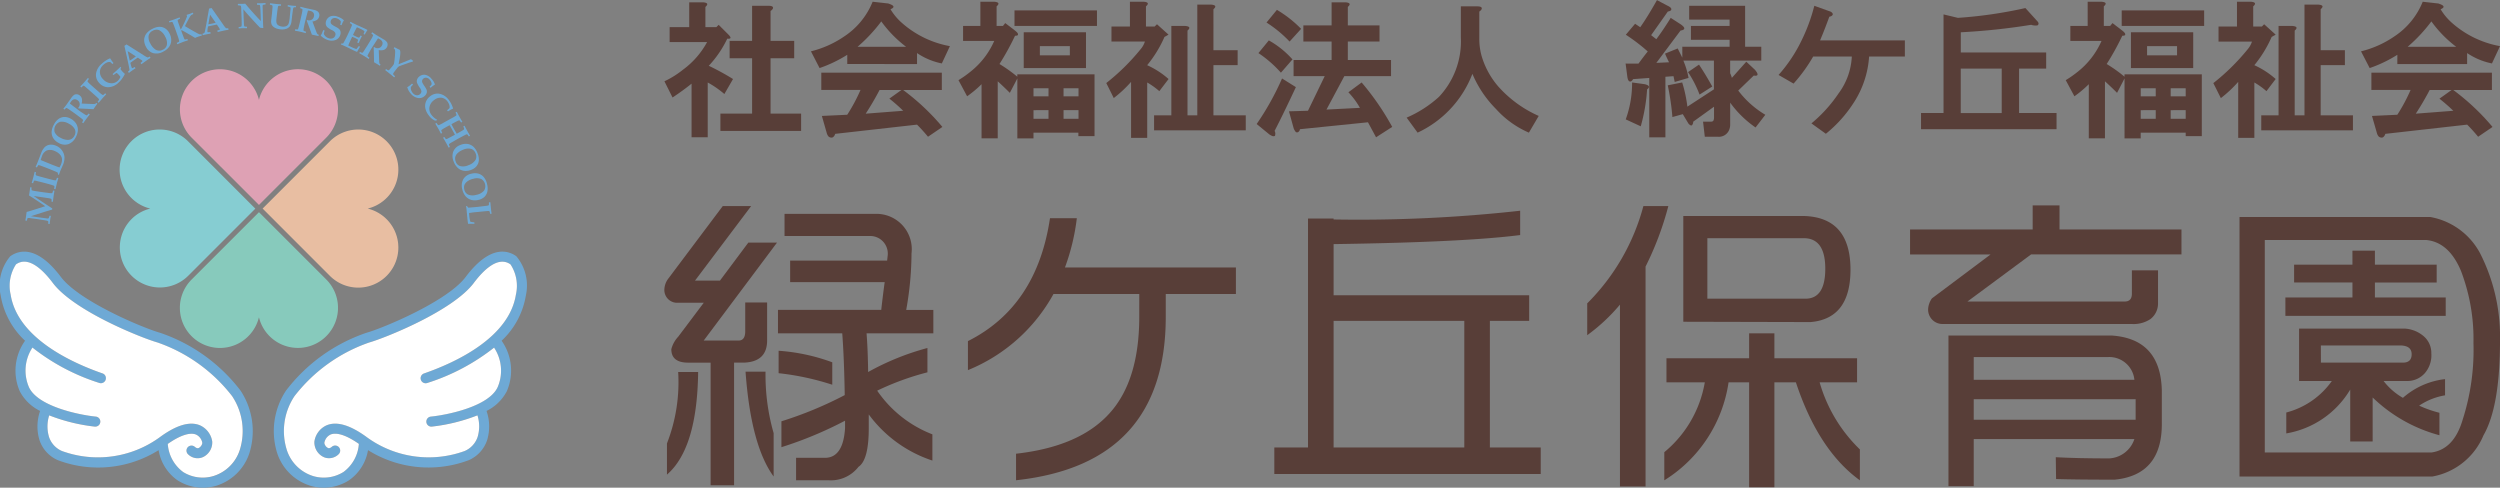 <svg xmlns="http://www.w3.org/2000/svg" width="210.4" height="41.044" viewBox="0 0 210.4 41.044">
  <rect x="0" y="0" width="210.4" height="41.044" fill="#808080" stroke="none"/>
  <g id="logo" transform="translate(0 0.001)">
    <path id="パス_1" data-name="パス 1" d="M77.668,22.562h2.389l-4.726,6.275h2.1l2.389-3.2h2.414l-6.169,8.243h2.941q.551,0,.552-.787V30.675H81.4v3.2q0,1.787-1.942,1.865h-.839V46.06H76.644V35.741h-1.89q-1.416,0-1.416-1.131a2.4,2.4,0,0,1,.576-1.048L76.067,30.7H73.729a1.078,1.078,0,0,1-.971-1.208,1.609,1.609,0,0,1,.317-.813ZM73.914,36.528h1.681q-.078,6.434-2.625,8.638V42.541A14.161,14.161,0,0,0,73.914,36.528Zm5.67-.026h1.682a17.832,17.832,0,0,0,.682,5.172v3.649Q80.032,42.7,79.584,36.5Zm2.731-5.2h8.69c.086-.788.184-1.567.289-2.338H83.338V27.156H91.5c.017-.158.034-.316.052-.474a1.482,1.482,0,0,0-1.5-1.6H82.866V23.218h7.745a2.973,2.973,0,0,1,2.941,3.334,27.267,27.267,0,0,1-.447,4.754h2.284v1.969h-5.62q.107,1.366.132,3.255a21.84,21.84,0,0,1,4.99-2.022v2.048A22.812,22.812,0,0,0,90.663,38.1a9.984,9.984,0,0,0,4.646,3.675v2.207A10.861,10.861,0,0,1,89.954,40.1v1.156q0,2.677-.866,3.255a2.939,2.939,0,0,1-2.519,1.129H83.837v-1.89h2.494q1.472-.054,1.628-2.494v-.63a32.364,32.364,0,0,1-5.355,2.23V40.677a32.032,32.032,0,0,0,5.328-2.205q-.05-3.1-.21-5.2H82.314V31.305Zm.052,3.439a16.27,16.27,0,0,1,4.516.971V37.6a22.245,22.245,0,0,0-4.516-.971Z" transform="translate(-16.839 -5.222)" fill="#583e38"/>
    <path id="パス_2" data-name="パス 2" d="M128.548,30.273h-5.907v1.917q0,12.392-12.6,13.757V43.714q5.358-.6,7.877-3.412,2.492-2.756,2.494-8.112V30.273h-7.22a14.415,14.415,0,0,1-7.2,6.406V34.237q5.8-2.913,6.906-10.345h2.259a18.146,18.146,0,0,1-1,4.149h14.388v2.232Z" transform="translate(-24.531 -5.53)" fill="#583e38"/>
    <path id="パス_3" data-name="パス 3" d="M139.543,43h2.834V23.73h2.154v.079a122.84,122.84,0,0,0,15.7-.735v2.047q-4.727.605-15.7.762v4.305h16.46v2.153h-3.308V43h4.279v2.231h-22.42V43Zm4.988-10.659V43h11V32.341Z" transform="translate(-32.295 -5.34)" fill="#583e38"/>
    <path id="パス_4" data-name="パス 4" d="M176.56,30.858a15.277,15.277,0,0,1-2.756,2.573V30.753a18.141,18.141,0,0,0,4.728-8.191h2.1a26.043,26.043,0,0,1-1.917,5.093V46.164h-2.155V30.858Zm3.914,4.515h6.956v-2.1h2.127v2.1h6.958V37.4h-3.151a12.713,12.713,0,0,0,3.388,5.644v2.6q-3.492-2.521-5.385-8.244h-1.81v8.821H187.43V37.4H185.7a11.7,11.7,0,0,1-5.408,8.244V43.276A9.733,9.733,0,0,0,183.7,37.4h-3.227V35.373Zm11.6-11.973q3.886.134,3.887,4.516,0,4.124-3.36,4.411L181.891,32.3V23.4Zm-8.163,6.959h8.3q1.628-.028,1.629-2.52,0-2.573-1.813-2.572h-8.111V30.36Z" transform="translate(-40.224 -5.222)" fill="#583e38"/>
    <path id="パス_5" data-name="パス 5" d="M219.477,22.494h2.259v2.021H232v2.1H219.346l-5.358,3.966H227.22c.405,0,.606-.219.606-.656v-1.97h2.2v2.784a1.647,1.647,0,0,1-.628,1.312,2.545,2.545,0,0,1-1.6.42H211.969a1.21,1.21,0,0,1-1.287-1.312,1.749,1.749,0,0,1,.314-.84l4.937-3.7h-6.775v-2.1h10.318V22.494Zm6.618,10.947q4.148.264,4.251,4.621V40.9q0,4.281-3.964,4.674-3.228,0-4.936-.053l-.025-1.837q1.862.1,4.489.1a2.358,2.358,0,0,0,2.127-1.628H214.516v3.964h-2.127V33.441h13.707ZM214.516,37.17h13.522a2.124,2.124,0,0,0-2.18-1.917H214.516Zm0,3.36h13.627V38.8H214.516Z" transform="translate(-48.407 -5.206)" fill="#583e38"/>
    <path id="パス_6" data-name="パス 6" d="M261.275,23.757a5.927,5.927,0,0,1,4.331,3.308,15.492,15.492,0,0,1,1.551,7.116q0,5.539-1.393,7.955a5.758,5.758,0,0,1-4.3,3.465H245.234V23.757ZM247.361,43.579H261.38q1.891-.262,2.625-2.731a19.218,19.218,0,0,0,.918-6.485,16.055,16.055,0,0,0-1.051-6.065q-1-2.389-2.888-2.6H247.361V43.579Zm2.466-15.806h4.91V26.591h1.891v1.182h5.2v1.5h-5.2v1.261h5.959v1.548H249.094V30.531h5.644V29.27h-4.91Zm4.728,10.5a7.767,7.767,0,0,1-5.385,3.7v-1.76a6.774,6.774,0,0,0,3.834-2.651h-2.758v-4.41h8.9a2.685,2.685,0,0,1,1.573.629,1.843,1.843,0,0,1,.657,1.445,2.309,2.309,0,0,1-.526,1.653,1.956,1.956,0,0,1-1.469.683h-2.022a5.476,5.476,0,0,0,1.627,1.418,6.449,6.449,0,0,1,3.545-1.576v1.364a5.553,5.553,0,0,0-2.18.868,9.892,9.892,0,0,0,1.707.6v1.891a12.872,12.872,0,0,1-5.62-3.178v3.7h-1.888V38.275Zm-2.471-2.257h6.9q.737,0,.736-.709t-.918-.736h-6.723Z" transform="translate(-56.756 -5.498)" fill="#583e38"/>
    <path id="パス_7" data-name="パス 7" d="M76.205.641v1.7h.921l.193-.193.826.824c.257.26.227.373-.1.34a8.981,8.981,0,0,1-1.556,2.282,21.211,21.211,0,0,1,2.04,1.115l-.728,1.262A8.131,8.131,0,0,0,76.4,7V11.61h-1.36V7.1q-.726.583-1.6,1.164L72.756,6.9a7.769,7.769,0,0,0,1.553-.97A7.007,7.007,0,0,0,76.347,3.6H73.194V2.339h1.649V.252h1.164C76.4.286,76.46.414,76.205.641Zm5.676.146a.544.544,0,0,1-.193.193V3.5h1.99V4.96h-1.99V9.62h2.572v1.456H77.467V9.62h2.668V4.96H78.243V3.5h1.892V.544H81.5C81.817.544,81.946.625,81.881.787Z" transform="translate(-16.838 -0.059)" fill="#583e38"/>
    <path id="パス_8" data-name="パス 8" d="M95.495.82a4.842,4.842,0,0,0,.923,1.117,8.335,8.335,0,0,0,4.077,1.989l-.68,1.456a5.7,5.7,0,0,1-2.087-.873v.923H91.856V4.655a11.251,11.251,0,0,1-2.329,1.117L88.8,4.363A8.563,8.563,0,0,0,91.614,3.1,6.315,6.315,0,0,0,93.991.189L95.3.335C95.819.5,95.886.659,95.495.82Zm4.32,6.8H96.563a19.088,19.088,0,0,1,3.3,3.107l-1.212.825a13.365,13.365,0,0,0-.924-1.02l-6.891.776a.474.474,0,0,1-.194.292.321.321,0,0,1-.243,0c-.128-.035-.227-.179-.291-.438L89.719,9.8l2.136-.1a14.533,14.533,0,0,0,1.117-2.087h-3.3V6.159H99.815Zm-7.084-3.64h4.076a10.009,10.009,0,0,1-2.087-2.135A13.524,13.524,0,0,1,92.731,3.976Zm1.842,3.64q-.534,1.02-1.164,1.99l3.154-.244A14.2,14.2,0,0,0,95.4,8.343l1.019-.728H94.573Z" transform="translate(-20.551 -0.044)" fill="#583e38"/>
    <path id="パス_9" data-name="パス 9" d="M108.166.578V2.227h.534l.193-.241.825.631c.161.13.243.225.243.291.032.1-.048.144-.243.144a21.869,21.869,0,0,1-1.31,2.379,12.25,12.25,0,0,1,1.5,1.068V6.3h6.5V11.5h-1.36v-.291H111.27v.484h-1.358V6.644l-.632,1.213q-.583-.581-1.019-.971v4.8H106.9V7.129a9.671,9.671,0,0,1-1.215,1.018l-.727-1.358a8.737,8.737,0,0,0,.968-.68,6.715,6.715,0,0,0,2.04-2.62h-2.622V2.227H106.8V.189h1.164C108.359.222,108.426.351,108.166.578Zm8.447,1.649h-6.941V.917h6.941Zm-.924,3.544h-5.24V2.761h5.24Zm-4.417,1.7v.678h1.263V7.47Zm0,1.844v.727h1.263V9.314Zm.535-5.388V4.7h2.524V3.927ZM113.8,7.47v.678h1.26V7.47Zm0,1.844v.727h1.26V9.314Z" transform="translate(-24.292 -0.044)" fill="#583e38"/>
    <path id="パス_10" data-name="パス 10" d="M124.477.578v1.7h.728l.2-.193.971.873-.341.194a10.071,10.071,0,0,1-1.456,2.377,7.2,7.2,0,0,1,1.8,1.164l-.778,1.021a6.406,6.406,0,0,0-1.019-.729v4.66h-1.358V6.935a10.349,10.349,0,0,1-1.457,1.36l-.63-1.263a18.056,18.056,0,0,0,2.864-2.816,1.884,1.884,0,0,0,.389-.679h-2.815V2.276h1.553V.189h1.164Q124.867.239,124.477.578Zm5.679.242V4.267h2.037v1.26h-2.037V9.751h2.72v1.261h-7.716V9.751h1.453V2.227h1.167c.387.034.451.163.193.39V9.751h.825V.431h1.164Q130.547.482,130.156.82Z" transform="translate(-28.033 -0.044)" fill="#583e38"/>
    <path id="パス_11" data-name="パス 11" d="M139.117,11.076a.455.455,0,0,1,.048.339.085.085,0,0,1-.1.1c-.065.032-.193-.016-.388-.145l-1.068-.874a22.91,22.91,0,0,0,2.136-3.834l1.164.728Q139.894,9.57,139.117,11.076Zm.533-4.9a9.806,9.806,0,0,0-1.892-1.65l.874-1.068a7.621,7.621,0,0,1,1.99,1.6Zm1.7-3.689-.971,1.068a10.227,10.227,0,0,0-1.941-1.6l.875-1.068A9.81,9.81,0,0,1,141.348,2.485ZM145.28.641V2.193h2.669V3.552H145.28V5.105h3.638V6.464h-3.93L143.484,9.28l2.815-.146a6.6,6.6,0,0,0-.971-1.31L146.444,7a21.9,21.9,0,0,1,2.572,3.738l-1.358.874c-.227-.421-.456-.843-.682-1.263l-5.724.583a.348.348,0,0,1-.148.242.206.206,0,0,1-.194,0,1.016,1.016,0,0,1-.193-.338l-.389-1.409,1.6-.048,1.408-2.912h-2.62V5.105h3.2V3.552h-2.377V2.193h2.377V.252h1.167C145.474.286,145.538.414,145.28.641Z" transform="translate(-31.848 -0.059)" fill="#583e38"/>
    <path id="パス_12" data-name="パス 12" d="M160.339.937a.553.553,0,0,1-.193.194V3.413a5.246,5.246,0,0,0,.193,1.457,6.9,6.9,0,0,0,1.406,2.572,9.942,9.942,0,0,0,3.4,2.474l-.825,1.408a8,8,0,0,1-2.768-1.99,9.309,9.309,0,0,1-1.988-2.961,9.014,9.014,0,0,1-4.611,4.95l-.924-1.263a9.807,9.807,0,0,0,2.718-1.746,6.8,6.8,0,0,0,1.845-5V.695h1.36C160.275.695,160.4.776,160.339.937Z" transform="translate(-35.647 -0.161)" fill="#583e38"/>
    <path id="パス_13" data-name="パス 13" d="M181.86.776c0,.1-.1.162-.294.194l-1.406,1.99c.129.1.274.211.437.338q.581-.775,1.212-1.795l.825.534q.632.436,0,.534L180.6,5.29l1.067-.049q-.193-.387-.338-.729l1.066-.436c.129.259.261.516.389.776V3.93h3.981V3.348H183.51V2.183h3.253V1.651h-3.4V.486h4.707V3.932h1.361V5.1h-2.62V6.164a2.054,2.054,0,0,1,.144.387l1.214-1.359.728.68c.322.387.291.551-.1.486L187.491,7.62a7.934,7.934,0,0,0,2.28,2.039l-.822,1.068a8.744,8.744,0,0,1-2.136-2.088v1.845a1.123,1.123,0,0,1-.049.34.932.932,0,0,1-1.019.68h-1.068l-.147-1.263h.632c.129,0,.21-.032.243-.1a.545.545,0,0,0,.048-.242V8.979L183.7,10.242a.405.405,0,0,1-.1.292c-.032.032-.081.032-.145,0a.537.537,0,0,1-.194-.2l-.436-.728-.874.244a21.342,21.342,0,0,0-.391-2.67l1.214-.243a11.523,11.523,0,0,1,.437,2.038l2.233-1.455V5.1h-2.572a6.951,6.951,0,0,1,.437,1.456l-1.165.34c-.033-.162-.068-.324-.1-.486l-.682.049v5.1h-1.359v-5l-1.36.1c-.1.163-.193.227-.291.194s-.16-.161-.193-.387l-.148-1.117H179.1c.257-.355.516-.694.776-1.019a15.511,15.511,0,0,0-1.846-1.408l.78-.922.434.291q.583-.823,1.408-2.281l.921.486Q181.86.631,181.86.776Zm-2.039,6.747a14.948,14.948,0,0,1-.534,3.106l-1.264-.583a8.921,8.921,0,0,0,.534-3.107l1.069.146Q180.21,7.231,179.821,7.523Zm4.367-2.087c.389.582.759,1.2,1.117,1.845l-1.069.679a9.547,9.547,0,0,0-.969-1.893Z" transform="translate(-41.201)" fill="#583e38"/>
    <path id="パス_14" data-name="パス 14" d="M199.321,1.359c-.031.1-.128.162-.291.194-.26.713-.517,1.376-.778,1.991h7.136V4.9h-3.01a8.075,8.075,0,0,1-1.26,3.834,10.952,10.952,0,0,1-2.379,2.669l-1.215-.873a11.9,11.9,0,0,0,2.284-2.524A5.62,5.62,0,0,0,200.922,4.9h-3.25a13.436,13.436,0,0,1-1.651,2.281l-1.263-.728a12.559,12.559,0,0,0,1.94-2.912A14.8,14.8,0,0,0,197.767.632l1.214.437C199.21,1.134,199.321,1.231,199.321,1.359Z" transform="translate(-45.074 -0.146)" fill="#583e38"/>
    <path id="パス_15" data-name="パス 15" d="M220.112,1.952c.164.162.178.291.049.388a1.11,1.11,0,0,1-.534-.048,54.53,54.53,0,0,1-5.922.629v1.7h7.185V5.979h-2.281V9.716h3.154v1.359H210.357V9.716h1.895v-8.3l1.211.291a37.448,37.448,0,0,0,5.679-.825ZM213.7,5.98V9.717h3.448V5.98Z" transform="translate(-48.684 -0.205)" fill="#583e38"/>
    <path id="パス_16" data-name="パス 16" d="M229.41.578V2.227h.534l.194-.241.825.631c.162.13.243.225.243.291.031.1-.05.144-.243.144a21.6,21.6,0,0,1-1.312,2.379,11.9,11.9,0,0,1,1.5,1.068V6.3h6.505V11.5H236.3v-.291h-3.787v.484h-1.36V6.644l-.629,1.213q-.583-.581-1.019-.971v4.8h-1.36V7.129a9.361,9.361,0,0,1-1.211,1.018l-.73-1.358a8.864,8.864,0,0,0,.974-.68,6.74,6.74,0,0,0,2.037-2.62h-2.622V2.227h1.457V.189h1.165C229.605.222,229.668.351,229.41.578Zm8.444,1.649h-6.939V.917h6.939Zm-.921,3.544h-5.242V2.761h5.242Zm-4.417,1.7v.678h1.263V7.47Zm0,1.844v.727h1.263V9.314Zm.534-5.388V4.7h2.522V3.927Zm1.988,3.544v.678H236.3V7.47Zm0,1.844v.727H236.3V9.314Z" transform="translate(-52.352 -0.044)" fill="#583e38"/>
    <path id="パス_17" data-name="パス 17" d="M245.723.578v1.7h.728l.194-.193.968.873-.338.194a10.15,10.15,0,0,1-1.456,2.377,7.14,7.14,0,0,1,1.794,1.164l-.775,1.021a6.4,6.4,0,0,0-1.018-.729v4.66h-1.36V6.935A10.428,10.428,0,0,1,243,8.3l-.633-1.263a18.125,18.125,0,0,0,2.864-2.816,1.946,1.946,0,0,0,.389-.679h-2.816V2.276h1.553V.189h1.165C245.917.222,245.98.351,245.723.578ZM251.4.82V4.267h2.039v1.26H251.4V9.751h2.717v1.261H246.4V9.751h1.457V2.227h1.163c.389.034.453.163.194.39V9.751h.825V.431h1.167C251.6.465,251.658.595,251.4.82Z" transform="translate(-56.093 -0.044)" fill="#583e38"/>
    <path id="パス_18" data-name="パス 18" d="M265.237.82a4.829,4.829,0,0,0,.921,1.117,8.338,8.338,0,0,0,4.078,1.989l-.68,1.456a5.719,5.719,0,0,1-2.088-.873v.923h-5.873V4.655a11.178,11.178,0,0,1-2.328,1.117l-.728-1.408A8.553,8.553,0,0,0,261.355,3.1,6.31,6.31,0,0,0,263.731.19l1.31.146C265.56.5,265.624.66,265.237.82Zm4.319,6.8h-3.25a19.132,19.132,0,0,1,3.3,3.107l-1.212.825a13.374,13.374,0,0,0-.924-1.02l-6.89.776a.473.473,0,0,1-.194.292.321.321,0,0,1-.243,0c-.129-.035-.227-.179-.291-.438L259.46,9.8l2.134-.1a14.381,14.381,0,0,0,1.117-2.087h-3.3V6.159h10.143V7.616Zm-7.085-3.64h4.076a9.986,9.986,0,0,1-2.087-2.135A13.465,13.465,0,0,1,262.471,3.976Zm1.843,3.64q-.534,1.02-1.165,1.99l3.156-.244a14.681,14.681,0,0,0-1.167-1.018l1.018-.728h-1.843Z" transform="translate(-59.835 -0.044)" fill="#583e38"/>
    <path id="パス_19" data-name="パス 19" d="M4.824,23.6,4.7,23.586l.007-.087c.006-.071,0-.118-.016-.138a.459.459,0,0,0-.2-.061c-.241-.041-.5-.081-.778-.123l-.509-.07a.693.693,0,0,0-.214-.011.07.07,0,0,0-.035.028,1.221,1.221,0,0,0-.053.2l-.124-.017c.019-.118.038-.232.055-.344.019-.131.035-.258.051-.38.13-.035.26-.071.388-.111.1-.027.485-.151,1.179-.371q-.927-.64-1.368-.907c.022-.115.04-.226.055-.33.018-.125.034-.243.045-.359l.122.018a.624.624,0,0,0,0,.221c.01.019.055.035.128.051.122.024.353.062.7.11q.258.038.549.073a1.826,1.826,0,0,0,.33.028.085.085,0,0,0,.038-.025,1,1,0,0,0,.057-.2l.122.019c-.029.155-.052.3-.069.42s-.04.294-.064.508l-.125-.017.011-.085A.235.235,0,0,0,4.97,21.5a.218.218,0,0,0-.122-.052c-.069-.014-.229-.041-.485-.078l-.881-.126c.28.193.647.442,1.1.743.189.125.34.222.46.3l-.015.1c-.177.049-.4.116-.677.2l-1.109.356.2.028q.823.119,1.135.155a.276.276,0,0,0,.16-.011A.471.471,0,0,0,4.8,22.9l.125.017c-.021.1-.04.2-.055.3C4.849,23.355,4.834,23.488,4.824,23.6Z" transform="translate(-0.643 -4.747)" fill="#6ea9d5"/>
    <path id="パス_20" data-name="パス 20" d="M5.47,20.278l-.118-.032a.612.612,0,0,0,.025-.229c-.011-.021-.045-.042-.105-.061q-.183-.062-.7-.2c-.131-.036-.321-.084-.571-.144a2.127,2.127,0,0,0-.284-.065.072.072,0,0,0-.044.022.887.887,0,0,0-.084.209l-.12-.032c.059-.194.1-.342.13-.446.047-.178.086-.34.118-.487l.12.032a.691.691,0,0,0-.027.228.138.138,0,0,0,.08.055c.091.032.273.085.552.158q.555.149.775.2a.941.941,0,0,0,.264.045.058.058,0,0,0,.04-.03,1.082,1.082,0,0,0,.074-.191l.119.032-.048.168c-.032.106-.058.2-.08.282Z" transform="translate(-0.803 -4.354)" fill="#6ea9d5"/>
    <path id="パス_21" data-name="パス 21" d="M5.86,18.382l-.071-.028c-.013-.078-.023-.134-.029-.167-.155-.077-.454-.2-.9-.376-.191-.075-.351-.137-.481-.182a1.176,1.176,0,0,0-.227-.069.042.042,0,0,0-.028.011,1.378,1.378,0,0,0-.113.188L3.9,17.713c.061-.136.125-.294.2-.474l.261-.677a1.442,1.442,0,0,1,.313-.523.772.772,0,0,1,.406-.192.981.981,0,0,1,.51.072,1.123,1.123,0,0,1,.538.416,1.074,1.074,0,0,1,.2.572,1.448,1.448,0,0,1-.105.581L6,18Q5.947,18.126,5.86,18.382Zm.05-.623a1.847,1.847,0,0,0,.114-.227,1.059,1.059,0,0,0,.095-.5.677.677,0,0,0-.185-.374,1.177,1.177,0,0,0-.45-.292.855.855,0,0,0-.659-.033.828.828,0,0,0-.4.5c-.022.056-.055.157-.1.3l.848.348C5.527,17.621,5.773,17.715,5.91,17.759Z" transform="translate(-0.902 -3.666)" fill="#6ea9d5"/>
    <path id="パス_22" data-name="パス 22" d="M7.689,14.5a1.152,1.152,0,0,1-.645.6,1.014,1.014,0,0,1-.813-.113,1.13,1.13,0,0,1-.443-.4.964.964,0,0,1-.138-.516,1.405,1.405,0,0,1,.194-.623,1.315,1.315,0,0,1,.4-.481.893.893,0,0,1,.477-.16,1.034,1.034,0,0,1,.532.144,1.2,1.2,0,0,1,.458.409.981.981,0,0,1,.149.537A1.32,1.32,0,0,1,7.689,14.5Zm-.114-.126a.581.581,0,0,0,.033-.52,1.061,1.061,0,0,0-.5-.473,1.116,1.116,0,0,0-.728-.168.707.707,0,0,0-.47.881,1.022,1.022,0,0,0,.487.463,1.3,1.3,0,0,0,.515.171.605.605,0,0,0,.663-.356Z" transform="translate(-1.307 -2.964)" fill="#6ea9d5"/>
    <path id="パス_23" data-name="パス 23" d="M8.611,12.762l-.1-.073a.778.778,0,0,0,.091-.176.052.052,0,0,0-.006-.035,1.314,1.314,0,0,0-.183-.158c-.166-.128-.3-.227-.4-.3-.132-.1-.3-.217-.506-.36a1.589,1.589,0,0,0-.294-.181.055.055,0,0,0-.038,0,.754.754,0,0,0-.138.134l-.1-.072c.126-.161.206-.265.241-.312l.425-.6a1.049,1.049,0,0,1,.243-.256.384.384,0,0,1,.225-.053.449.449,0,0,1,.231.089.5.5,0,0,1,.189.266.792.792,0,0,1-.018.427l.567.025.439.016a.43.43,0,0,0,.145-.022.233.233,0,0,0,.081-.078l.091.067-.048.071c-.144.2-.237.334-.275.4-.161-.012-.4-.025-.706-.041l-.553-.026a.457.457,0,0,0-.03-.048.5.5,0,0,0,.057-.066.409.409,0,0,0,.069-.282.381.381,0,0,0-.179-.294.359.359,0,0,0-.286-.078.445.445,0,0,0-.264.2,1.7,1.7,0,0,0-.1.152l.344.264.44.334c.1.075.234.164.4.271a1.391,1.391,0,0,0,.214.126.065.065,0,0,0,.044-.008.649.649,0,0,0,.139-.144l.1.072c-.112.14-.206.264-.286.373S8.7,12.623,8.611,12.762Z" transform="translate(-1.606 -2.389)" fill="#6ea9d5"/>
    <path id="パス_24" data-name="パス 24" d="M10.333,10.625l-.09-.081a.661.661,0,0,0,.126-.194c0-.024-.023-.057-.068-.1-.09-.092-.271-.255-.536-.49-.1-.09-.251-.219-.446-.386A2.214,2.214,0,0,0,9.1,9.19a.056.056,0,0,0-.048,0,.841.841,0,0,0-.168.148l-.095-.081q.211-.22.315-.34c.124-.138.231-.267.324-.382l.095.081a.77.77,0,0,0-.128.192.141.141,0,0,0,.048.085c.065.069.206.2.42.389.288.254.49.431.6.527a.968.968,0,0,0,.22.159.067.067,0,0,0,.047-.008,1.322,1.322,0,0,0,.154-.137l.092.081-.118.127c-.075.08-.143.152-.2.217Z" transform="translate(-2.033 -1.975)" fill="#6ea9d5"/>
    <path id="パス_25" data-name="パス 25" d="M11.989,7.8l-.081-.087c.134-.118.256-.224.359-.319s.2-.185.3-.29l.063.069a1.019,1.019,0,0,0-.059.12,2.158,2.158,0,0,0,.16.2c.033.037.1.107.214.208a3.25,3.25,0,0,1-.265.434,2.074,2.074,0,0,1-.273.3,1.278,1.278,0,0,1-.858.385.988.988,0,0,1-.754-.347.977.977,0,0,1-.282-.792,1.372,1.372,0,0,1,.5-.852,2.265,2.265,0,0,1,.33-.257,1.932,1.932,0,0,1,.347-.18l.025.007a3.143,3.143,0,0,0,.269.386l-.091.084a1.752,1.752,0,0,0-.182-.169.574.574,0,0,0-.291.043,1.049,1.049,0,0,0-.294.2.807.807,0,0,0-.287.579.863.863,0,0,0,.261.615.977.977,0,0,0,.636.345.761.761,0,0,0,.607-.2.989.989,0,0,0,.227-.332,1.978,1.978,0,0,0-.137-.168c-.1-.108-.165-.164-.188-.164A1.083,1.083,0,0,0,11.989,7.8Z" transform="translate(-2.433 -1.48)" fill="#6ea9d5"/>
    <path id="パス_26" data-name="パス 26" d="M13.918,7.154a.463.463,0,0,0,.124-.121.32.32,0,0,0-.008-.131c-.024-.141-.061-.329-.113-.569l-.3-1.347.178-.123,1.452.917a2.011,2.011,0,0,0,.32.179.382.382,0,0,0,.174-.076l.078.111c-.137.085-.263.17-.378.251-.141.1-.271.192-.394.285l-.077-.109a.875.875,0,0,0,.154-.131.042.042,0,0,0,0-.051.886.886,0,0,0-.16-.118l-.218-.147q-.152.1-.338.231c-.108.074-.2.144-.29.207l.042.174c.011.048.032.115.061.2a.223.223,0,0,0,.025.051.049.049,0,0,0,.051.022.956.956,0,0,0,.184-.1l.076.111c-.081.049-.181.116-.3.2A3.085,3.085,0,0,0,14,7.266Zm-.025-1.725.178.8c.076-.048.16-.1.251-.166s.181-.13.263-.193Z" transform="translate(-3.151 -1.126)" fill="#6ea9d5"/>
    <path id="パス_27" data-name="パス 27" d="M17.406,5.015a1.144,1.144,0,0,1-.868.133,1.022,1.022,0,0,1-.609-.552,1.114,1.114,0,0,1-.141-.581.952.952,0,0,1,.176-.5,1.4,1.4,0,0,1,.511-.407,1.343,1.343,0,0,1,.6-.173.9.9,0,0,1,.483.137,1.034,1.034,0,0,1,.359.419,1.178,1.178,0,0,1,.147.595.958.958,0,0,1-.177.529A1.281,1.281,0,0,1,17.406,5.015Zm-.024-.167a.573.573,0,0,0,.32-.41,1.043,1.043,0,0,0-.146-.672,1.139,1.139,0,0,0-.509-.549.619.619,0,0,0-.543.05.606.606,0,0,0-.342.414,1.007,1.007,0,0,0,.143.657,1.354,1.354,0,0,0,.33.432.608.608,0,0,0,.746.078Z" transform="translate(-3.654 -0.679)" fill="#6ea9d5"/>
    <path id="パス_28" data-name="パス 28" d="M19.2,4.043l-.042-.117a1.064,1.064,0,0,0,.183-.089.042.042,0,0,0,.017-.028.209.209,0,0,0-.007-.09,3.753,3.753,0,0,0-.128-.412l-.184-.524c-.059-.165-.112-.306-.156-.415a.818.818,0,0,0-.092-.19.054.054,0,0,0-.035-.016.851.851,0,0,0-.206.049L18.5,2.1c.17-.053.321-.1.452-.15.158-.056.3-.112.443-.168l.042.117a.653.653,0,0,0-.193.1.123.123,0,0,0,0,.1c.017.06.1.294.242.7l.018-.006c.065-.108.155-.281.269-.52s.2-.434.253-.586l-.02-.051-.018-.052L20,1.564c.1-.029.191-.058.261-.083s.16-.059.25-.1l.042.116-.078.038a.6.6,0,0,0-.114.063.766.766,0,0,0-.111.156c-.065.11-.144.258-.24.442l-.164.32.183.111c.218.132.473.277.765.44a2.008,2.008,0,0,0,.3.146.435.435,0,0,0,.139-.025l.042.117-.074.024-.25.08c-.067.024-.152.058-.254.1-.11-.069-.29-.18-.546-.327-.189-.113-.368-.212-.533-.3a.147.147,0,0,0-.045-.018l-.016,0a.033.033,0,0,0-.024.027.882.882,0,0,0,.036.111l.155.42a1.183,1.183,0,0,0,.091.208.058.058,0,0,0,.038.018.991.991,0,0,0,.2-.048l.042.116c-.141.042-.3.093-.463.154C19.545,3.908,19.4,3.963,19.2,4.043Z" transform="translate(-4.282 -0.32)" fill="#6ea9d5"/>
    <path id="パス_29" data-name="パス 29" d="M22.164,3.039a.447.447,0,0,0,.162-.063.364.364,0,0,0,.044-.124c.032-.138.069-.327.113-.568l.241-1.36.212-.046.985,1.408a2.027,2.027,0,0,0,.224.287.4.4,0,0,0,.191,0l.028.131c-.158.027-.307.055-.446.086-.164.035-.321.072-.47.111l-.03-.131a1,1,0,0,0,.193-.062.045.045,0,0,0,.019-.048,1.042,1.042,0,0,0-.1-.171l-.147-.219c-.12.022-.252.049-.4.08l-.349.08-.03.176a1.685,1.685,0,0,0-.019.211.211.211,0,0,0,0,.055.047.047,0,0,0,.038.04.917.917,0,0,0,.208-.016l.028.131c-.1.014-.213.036-.353.065s-.237.055-.315.08Zm.645-1.6-.145.806c.091-.015.189-.032.3-.055s.217-.051.317-.077Z" transform="translate(-5.129 -0.203)" fill="#6ea9d5"/>
    <path id="パス_30" data-name="パス 30" d="M26.114,2.47l0-.123a.737.737,0,0,0,.208-.032.06.06,0,0,0,.03-.04.938.938,0,0,0,.015-.248c0-.237-.006-.413-.011-.534L26.331.869A1.039,1.039,0,0,0,26.3.584a.049.049,0,0,0-.028-.032.825.825,0,0,0-.223-.026L26.046.4c.155,0,.269,0,.343,0s.174-.008.279-.017c.234.283.5.589.8.917q.3.331.511.545l-.018-.584c-.007-.221-.015-.413-.028-.574A.547.547,0,0,0,27.9.511a.05.05,0,0,0-.034-.024c-.015,0-.085-.007-.207-.012l0-.125c.105,0,.212,0,.317,0,.147-.005.277-.012.4-.022l0,.125a1.093,1.093,0,0,0-.2.029A.082.082,0,0,0,28.149.5a.064.064,0,0,0-.017.035,1.9,1.9,0,0,0,0,.227l.015.589.015.593c.006.159.014.318.025.477l-.017.021c-.121-.018-.206-.03-.256-.034-.261-.272-.578-.613-.948-1.024-.19-.209-.34-.384-.456-.527l.018.573c0,.157.013.344.025.563a1.232,1.232,0,0,0,.029.278A.041.041,0,0,0,26.6,2.3a.887.887,0,0,0,.214.023l0,.123c-.158,0-.271,0-.34,0S26.3,2.456,26.114,2.47Z" transform="translate(-6.028 -0.076)" fill="#6ea9d5"/>
    <path id="パス_31" data-name="パス 31" d="M29.551.475l.015-.122q.3.04.523.064c.095.009.231.021.407.031l-.012.123a.525.525,0,0,0-.193,0A.06.06,0,0,0,30.257.6a.129.129,0,0,0-.029.068c-.011.055-.032.211-.063.47-.022.181-.043.364-.061.551a.819.819,0,0,0,.016.344.359.359,0,0,0,.137.176.715.715,0,0,0,.313.108.69.69,0,0,0,.368-.041.372.372,0,0,0,.189-.2,2.55,2.55,0,0,0,.1-.593l.055-.543a.749.749,0,0,0,.006-.221.071.071,0,0,0-.03-.034.693.693,0,0,0-.21-.054l.012-.124c.126.02.241.036.349.046.091.009.2.018.34.025L31.741.7a.31.31,0,0,0-.183.012c-.028.019-.047.075-.061.164q-.048.326-.094.742c-.019.176-.033.291-.045.347a.845.845,0,0,1-.132.334.61.61,0,0,1-.3.208,1.08,1.08,0,0,1-.483.043,1.188,1.188,0,0,1-.481-.138.619.619,0,0,1-.254-.251.768.768,0,0,1-.042-.4l.075-.66c0-.052.017-.187.033-.4a.416.416,0,0,0-.006-.139.093.093,0,0,0-.035-.037A1.085,1.085,0,0,0,29.551.475Z" transform="translate(-6.839 -0.082)" fill="#6ea9d5"/>
    <path id="パス_32" data-name="パス 32" d="M32.291,2.751l.027-.121a.807.807,0,0,0,.2.017.069.069,0,0,0,.03-.022,1.112,1.112,0,0,0,.073-.227c.053-.2.093-.364.12-.482.038-.16.082-.361.137-.608a1.66,1.66,0,0,0,.05-.342.05.05,0,0,0-.017-.034.807.807,0,0,0-.178-.075l.028-.121c.2.053.324.085.38.1l.721.158a.916.916,0,0,1,.33.125.374.374,0,0,1,.137.184.426.426,0,0,1,.008.249.5.5,0,0,1-.17.278.847.847,0,0,1-.4.149l.2.533.155.408a.418.418,0,0,0,.078.127.216.216,0,0,0,.1.045l-.023.111-.087-.018c-.244-.055-.4-.088-.47-.1-.052-.153-.132-.374-.24-.666L33.286,1.9a.271.271,0,0,0,.034-.048.487.487,0,0,0,.084.028.423.423,0,0,0,.288-.047.385.385,0,0,0,.2-.277.362.362,0,0,0-.038-.3.438.438,0,0,0-.284-.168c-.045-.011-.105-.021-.178-.032l-.11.423-.136.533q-.045.183-.1.471a1.621,1.621,0,0,0-.033.244.059.059,0,0,0,.026.038.62.62,0,0,0,.188.071l-.028.122c-.171-.048-.322-.086-.457-.118S32.452,2.782,32.291,2.751Z" transform="translate(-7.473 -0.171)" fill="#6ea9d5"/>
    <path id="パス_33" data-name="パス 33" d="M35.327,2.933l.124.042a1.326,1.326,0,0,0-.074.247.26.26,0,0,0,.048.12.537.537,0,0,0,.143.157.758.758,0,0,0,.208.116.5.5,0,0,0,.351.006.352.352,0,0,0,.208-.219.293.293,0,0,0,0-.247.577.577,0,0,0-.26-.214,1.8,1.8,0,0,1-.406-.259.426.426,0,0,1-.122-.23.551.551,0,0,1,.027-.291.636.636,0,0,1,.34-.377.868.868,0,0,1,.653.026,1.5,1.5,0,0,1,.271.123,1.219,1.219,0,0,1,.221.166l0,.038a1.131,1.131,0,0,0-.088.148c-.023.044-.057.125-.1.238l-.12-.042a1.136,1.136,0,0,0,.065-.247.335.335,0,0,0-.1-.143.6.6,0,0,0-.229-.138.453.453,0,0,0-.328-.012.321.321,0,0,0-.189.2.3.3,0,0,0-.012.17.275.275,0,0,0,.086.141,1.908,1.908,0,0,0,.307.189,1.712,1.712,0,0,1,.288.178.426.426,0,0,1,.144.237.521.521,0,0,1-.028.306.663.663,0,0,1-.4.41.97.97,0,0,1-.686-.022,1.493,1.493,0,0,1-.3-.146,1.415,1.415,0,0,1-.255-.213,1.309,1.309,0,0,0,.095-.164A3.1,3.1,0,0,0,35.327,2.933Z" transform="translate(-8.126 -0.401)" fill="#6ea9d5"/>
    <path id="パス_34" data-name="パス 34" d="M37.324,4.289l.033-.072a.761.761,0,0,0,.164-.012,9.376,9.376,0,0,0,.441-.863c.143-.3.234-.506.275-.606a.181.181,0,0,0,.019-.112.579.579,0,0,0-.181-.128l.052-.112c.206.108.37.189.49.246l.742.335c.075.037.144.073.2.108l0,.019a3.55,3.55,0,0,0-.227.37l-.1-.049a1.175,1.175,0,0,0,.081-.216c0-.012-.016-.029-.048-.054a1.845,1.845,0,0,0-.327-.184c-.074-.035-.162-.074-.265-.115-.141.271-.252.486-.328.646.091.051.178.1.263.135a1.166,1.166,0,0,0,.229.095.062.062,0,0,0,.048-.024,1.264,1.264,0,0,0,.1-.16l.113.055c-.074.148-.125.244-.145.291l-.134.3L38.7,4.13a.762.762,0,0,0,.071-.214.051.051,0,0,0-.025-.04,1.962,1.962,0,0,0-.292-.157c-.051-.022-.108-.046-.176-.071-.025.047-.048.094-.071.142-.12.254-.206.451-.263.59l.263.129a3.74,3.74,0,0,0,.425.172c.061-.071.128-.155.2-.251l.111.052a4.9,4.9,0,0,0-.251.438c-.084-.032-.164-.065-.239-.1-.048-.022-.144-.068-.287-.141S37.91,4.554,37.8,4.5C37.65,4.432,37.49,4.36,37.324,4.289Z" transform="translate(-8.638 -0.552)" fill="#6ea9d5"/>
    <path id="パス_35" data-name="パス 35" d="M39.336,5.283l.065-.1a.8.8,0,0,0,.183.078.042.042,0,0,0,.033-.012.979.979,0,0,0,.143-.192c.116-.177.2-.316.267-.418.087-.14.194-.316.321-.533A1.456,1.456,0,0,0,40.5,3.8a.053.053,0,0,0,0-.038.678.678,0,0,0-.145-.127l.068-.106c.168.113.279.184.327.217l.633.378a.947.947,0,0,1,.275.224.376.376,0,0,1,.069.216.452.452,0,0,1-.071.24.491.491,0,0,1-.25.211.835.835,0,0,1-.427.012L41,5.59l.017.438a.428.428,0,0,0,.032.144.263.263,0,0,0,.085.076l-.059.1L41,6.3c-.214-.129-.353-.211-.417-.245,0-.162-.006-.4-.012-.706L40.552,4.8a.317.317,0,0,0,.046-.033c.032.025.055.042.071.052a.427.427,0,0,0,.288.047.386.386,0,0,0,.277-.2.374.374,0,0,0,.059-.292.443.443,0,0,0-.218-.251,1.75,1.75,0,0,0-.158-.085l-.235.365-.3.462c-.065.107-.144.246-.237.416a1.738,1.738,0,0,0-.112.222.069.069,0,0,0,.013.043.626.626,0,0,0,.153.128l-.062.105c-.147-.1-.277-.183-.4-.255S39.481,5.366,39.336,5.283Z" transform="translate(-9.104 -0.816)" fill="#6ea9d5"/>
    <path id="パス_36" data-name="パス 36" d="M42.179,7.1l.078-.1a.569.569,0,0,0,.181.111.083.083,0,0,0,.076-.026c.008-.005.071-.078.189-.218l.069-.083a1.049,1.049,0,0,0,.141-.207,3.361,3.361,0,0,0,.063-.448,5.26,5.26,0,0,0,.042-.531.718.718,0,0,0-.028-.244.158.158,0,0,0-.042-.051l-.057-.042.071-.093c.145.08.292.153.443.222a.48.48,0,0,1,.046.149,1.776,1.776,0,0,1-.018.36c-.022.169-.065.4-.128.7l.223-.086c.2-.078.477-.191.824-.337l.188.148-.047.058A5.065,5.065,0,0,0,44,6.54c-.391.134-.614.218-.672.248a.7.7,0,0,0-.16.164c-.144.181-.241.312-.292.392-.025.042-.036.075-.028.1a.763.763,0,0,0,.166.164l-.078.1c-.107-.094-.221-.187-.337-.279S42.335,7.211,42.179,7.1Z" transform="translate(-9.762 -1.197)" fill="#6ea9d5"/>
    <path id="パス_37" data-name="パス 37" d="M45,8.923l.085.1a1.347,1.347,0,0,0-.177.184.278.278,0,0,0-.015.128.539.539,0,0,0,.055.207.761.761,0,0,0,.132.2.484.484,0,0,0,.307.168.356.356,0,0,0,.288-.1.306.306,0,0,0,.113-.218.622.622,0,0,0-.132-.311,1.846,1.846,0,0,1-.237-.42.428.428,0,0,1,0-.26.553.553,0,0,1,.16-.245.648.648,0,0,1,.479-.175.867.867,0,0,1,.563.326,1.687,1.687,0,0,1,.185.236,1.3,1.3,0,0,1,.115.249l-.015.035a1.727,1.727,0,0,0-.148.091c-.04.029-.107.084-.2.164l-.085-.094A1.205,1.205,0,0,0,46.643,9a.334.334,0,0,0-.021-.174.685.685,0,0,0-.138-.229A.469.469,0,0,0,46.2,8.43a.328.328,0,0,0-.263.091.288.288,0,0,0-.088.144.278.278,0,0,0,.011.165,2,2,0,0,0,.183.309,1.814,1.814,0,0,1,.172.292.426.426,0,0,1,.018.278.558.558,0,0,1-.168.256.656.656,0,0,1-.543.178.973.973,0,0,1-.6-.338,1.581,1.581,0,0,1-.2-.27,1.476,1.476,0,0,1-.126-.307,1.263,1.263,0,0,0,.161-.1C44.822,9.08,44.9,9.012,45,8.923Z" transform="translate(-10.321 -1.893)" fill="#6ea9d5"/>
    <path id="パス_38" data-name="パス 38" d="M47.56,12.444l-.008.048c-.052.01-.107.021-.16.035a1.4,1.4,0,0,1-.3-.189,1.543,1.543,0,0,1-.245-.272,1.425,1.425,0,0,1-.28-.606,1,1,0,0,1,.063-.556,1.11,1.11,0,0,1,.37-.45.963.963,0,0,1,.8-.184,1.293,1.293,0,0,1,.769.548,2.082,2.082,0,0,1,.2.324,2.65,2.65,0,0,1,.136.359l-.012.021a.946.946,0,0,0-.147.061c-.076.04-.166.1-.273.164l-.073-.1a1.889,1.889,0,0,0,.2-.167.291.291,0,0,0,.016-.111.608.608,0,0,0-.046-.211.952.952,0,0,0-.132-.239.744.744,0,0,0-.509-.324.855.855,0,0,0-.614.193.948.948,0,0,0-.4.606.837.837,0,0,0,.182.656,1.319,1.319,0,0,0,.2.217A1.5,1.5,0,0,0,47.56,12.444Z" transform="translate(-10.774 -2.372)" fill="#6ea9d5"/>
    <path id="パス_39" data-name="パス 39" d="M47.664,13.233l.108-.061a.81.81,0,0,0,.13.181.1.1,0,0,0,.078,0,2.917,2.917,0,0,0,.364-.185l.706-.392a3.508,3.508,0,0,0,.383-.227.083.083,0,0,0,.017-.038.729.729,0,0,0-.085-.215l.11-.06c.088.176.161.313.217.414.088.16.172.3.251.432l-.109.06a1.017,1.017,0,0,0-.126-.174.058.058,0,0,0-.038-.012.6.6,0,0,0-.16.065c-.124.064-.252.131-.38.2l-.107.059c.046.091.122.234.229.429.1.171.171.3.219.377.279-.154.464-.26.55-.317.048-.032.074-.057.075-.078a.525.525,0,0,0-.078-.218l.109-.061c.111.218.189.364.231.439.071.131.149.264.237.405l-.109.061a.735.735,0,0,0-.132-.178.058.058,0,0,0-.035-.011,1.206,1.206,0,0,0-.218.1c-.191.1-.344.178-.46.242l-.579.332a1.616,1.616,0,0,0-.223.139.084.084,0,0,0-.028.052,1.211,1.211,0,0,0,.084.206l-.107.058-.075-.144c-.057-.109-.1-.194-.137-.254-.069-.128-.156-.274-.257-.444l.108-.06a.618.618,0,0,0,.134.178.185.185,0,0,0,.125-.031c.1-.048.311-.159.633-.334q-.078-.144-.178-.32c-.1-.185-.191-.346-.274-.482l-.084.046c-.227.125-.4.221-.5.29-.073.046-.111.08-.115.1a.681.681,0,0,0,.08.214l-.11.06-.079-.155c-.052-.1-.1-.184-.139-.26Z" transform="translate(-11.031 -2.831)" fill="#6ea9d5"/>
    <path id="パス_40" data-name="パス 40" d="M49.659,17.262a1.143,1.143,0,0,1-.04-.878,1.012,1.012,0,0,1,.613-.546,1.125,1.125,0,0,1,.593-.078.955.955,0,0,1,.483.231,1.392,1.392,0,0,1,.349.55,1.336,1.336,0,0,1,.107.618.89.89,0,0,1-.188.465,1.054,1.054,0,0,1-.453.315,1.205,1.205,0,0,1-.607.081.97.97,0,0,1-.506-.232A1.277,1.277,0,0,1,49.659,17.262Zm.168,0a.572.572,0,0,0,.374.362,1.052,1.052,0,0,0,.686-.076,1.127,1.127,0,0,0,.6-.446.623.623,0,0,0,.008-.545.614.614,0,0,0-.377-.384,1,1,0,0,0-.668.071,1.315,1.315,0,0,0-.464.282.677.677,0,0,0-.206.34A.664.664,0,0,0,49.827,17.257Z" transform="translate(-11.467 -3.645)" fill="#6ea9d5"/>
    <path id="パス_41" data-name="パス 41" d="M50.613,20.338a1.145,1.145,0,0,1,.085-.874,1.013,1.013,0,0,1,.683-.457,1.132,1.132,0,0,1,.6,0,.943.943,0,0,1,.447.3,1.393,1.393,0,0,1,.269.593,1.3,1.3,0,0,1,.018.627.882.882,0,0,1-.247.437,1.052,1.052,0,0,1-.492.247,1.2,1.2,0,0,1-.613,0,.99.99,0,0,1-.471-.3A1.321,1.321,0,0,1,50.613,20.338Zm.169.019a.584.584,0,0,0,.319.41,1.044,1.044,0,0,0,.689.019,1.121,1.121,0,0,0,.656-.36.707.707,0,0,0-.235-.969,1,1,0,0,0-.67-.023,1.318,1.318,0,0,0-.5.215.713.713,0,0,0-.253.31A.7.7,0,0,0,50.782,20.357Z" transform="translate(-11.703 -4.39)" fill="#6ea9d5"/>
    <path id="パス_42" data-name="パス 42" d="M51.035,22.465l.076-.008a1.235,1.235,0,0,0,.107.143c.265-.017.544-.04.83-.071.225-.025.439-.051.639-.077a.924.924,0,0,0,.241-.048.048.048,0,0,0,.028-.034,1.893,1.893,0,0,0,0-.216l.122-.013c.017.19.034.364.051.526s.035.3.056.443l-.124.013A.793.793,0,0,0,53,22.9a.109.109,0,0,0-.059-.022c-.025,0-.185.012-.475.04l-.715.068c-.132.015-.287.036-.462.061.006.128.015.223.02.284a2.1,2.1,0,0,0,.093.46c.091.017.2.031.326.042l.013.129c-.144-.007-.324-.007-.536,0-.017-.093-.029-.178-.038-.254l-.053-.531-.023-.237C51.085,22.825,51.067,22.668,51.035,22.465Z" transform="translate(-11.811 -5.124)" fill="#6ea9d5"/>
    <path id="パス_43" data-name="パス 43" d="M49.154,35.052A6.715,6.715,0,0,0,51.2,31.216a3.826,3.826,0,0,0-.811-3.278c-.719-.509-2.227-.958-4.261,1.747-1.54,2.049-6.932,4.3-8.357,4.7a14.319,14.319,0,0,0-6.764,4.865,6.177,6.177,0,0,0-.732,5.288,4.253,4.253,0,0,0,2.633,2.668l.137.048a3.959,3.959,0,0,0,3.25-.447A3.853,3.853,0,0,0,37.91,44.26,9.6,9.6,0,0,0,46.4,45.1a2.815,2.815,0,0,0,1.532-1.674,3.96,3.96,0,0,0-.048-2.466,3.819,3.819,0,0,0,1.706-1.654A4.358,4.358,0,0,0,49.154,35.052Zm-.332,3.9c-.752,1.651-4.314,2.351-5.623,2.48a.423.423,0,0,0-.1.819.428.428,0,0,0,.182.022,15.033,15.033,0,0,0,3.84-.948,3.1,3.1,0,0,1,.012,1.827,1.966,1.966,0,0,1-1.086,1.176,8.843,8.843,0,0,1-8.2-1.136c-1.408-1.042-2.555-1.387-3.415-1.028A1.77,1.77,0,0,0,33.4,43.536a1.369,1.369,0,0,0,.7,1.265,1.283,1.283,0,0,0,.174.079,1.143,1.143,0,0,0,1.15-.264.423.423,0,1,0-.553-.641c-.2.171-.3.115-.351.09a.578.578,0,0,1-.284-.41.943.943,0,0,1,.523-.709c.515-.214,1.36.067,2.383.785a3.192,3.192,0,0,1-1.3,2.369,3.124,3.124,0,0,1-2.53.346,3.39,3.39,0,0,1-2.23-2.189,5.3,5.3,0,0,1,.639-4.539A13.538,13.538,0,0,1,38.007,35.2c1.3-.367,7.021-2.64,8.8-5.008.841-1.118,2.06-2.3,3.093-1.565a3.294,3.294,0,0,1,.453,2.546c-.576,3.634-5.093,5.717-7.735,6.634a.423.423,0,1,0,.28.8,17.651,17.651,0,0,0,5.619-2.976A3.509,3.509,0,0,1,48.822,38.956Z" transform="translate(-6.938 -6.377)" fill="#6ea9d5"/>
    <path id="パス_44" data-name="パス 44" d="M49.076,39.212c-.752,1.651-4.314,2.351-5.623,2.48a.423.423,0,0,0-.1.819.428.428,0,0,0,.182.022,15.033,15.033,0,0,0,3.84-.948,3.1,3.1,0,0,1,.012,1.827A1.966,1.966,0,0,1,46.3,44.587a8.843,8.843,0,0,1-8.2-1.136c-1.408-1.042-2.555-1.387-3.415-1.028a1.769,1.769,0,0,0-1.033,1.369,1.369,1.369,0,0,0,.7,1.265,1.283,1.283,0,0,0,.174.079,1.143,1.143,0,0,0,1.15-.264.423.423,0,1,0-.553-.641c-.2.171-.3.115-.351.09a.578.578,0,0,1-.284-.41.943.943,0,0,1,.523-.709c.515-.214,1.36.067,2.383.785a3.192,3.192,0,0,1-1.3,2.369,3.124,3.124,0,0,1-2.53.346,3.39,3.39,0,0,1-2.23-2.189,5.3,5.3,0,0,1,.639-4.539,13.538,13.538,0,0,1,6.291-4.519c1.3-.367,7.021-2.64,8.8-5.008.841-1.118,2.06-2.3,3.093-1.565a3.294,3.294,0,0,1,.453,2.546c-.576,3.634-5.093,5.717-7.735,6.634a.423.423,0,1,0,.28.8,17.651,17.651,0,0,0,5.619-2.976A3.509,3.509,0,0,1,49.076,39.212Z" transform="translate(-7.192 -6.632)" fill="#fff"/>
    <path id="パス_45" data-name="パス 45" d="M1.666,39.309a3.83,3.83,0,0,0,1.709,1.652,3.947,3.947,0,0,0-.048,2.467A2.809,2.809,0,0,0,4.858,45.1a9.59,9.59,0,0,0,8.491-.839,3.859,3.859,0,0,0,1.608,2.548,3.963,3.963,0,0,0,3.25.446c.046-.015.092-.029.138-.047a4.253,4.253,0,0,0,2.635-2.668,6.187,6.187,0,0,0-.733-5.288,14.3,14.3,0,0,0-6.766-4.866c-1.425-.4-6.814-2.654-8.354-4.7C3.091,26.982,1.585,27.43.866,27.94a3.823,3.823,0,0,0-.813,3.277,6.719,6.719,0,0,0,2.055,3.836A4.349,4.349,0,0,0,1.666,39.309ZM2.74,35.633a17.654,17.654,0,0,0,5.621,2.976.423.423,0,0,0,.277-.8C6,36.892,1.479,34.81.9,31.176a3.3,3.3,0,0,1,.451-2.546c1.036-.73,2.253.446,3.1,1.565,1.782,2.369,7.5,4.639,8.8,5.007a13.555,13.555,0,0,1,6.291,4.521,5.306,5.306,0,0,1,.639,4.537,3.383,3.383,0,0,1-2.231,2.19,3.119,3.119,0,0,1-2.528-.345,3.2,3.2,0,0,1-1.3-2.37c1.024-.719,1.866-1,2.381-.786a.937.937,0,0,1,.526.71.583.583,0,0,1-.284.41c-.046.023-.155.079-.353-.091a.422.422,0,1,0-.55.641,1.136,1.136,0,0,0,1.147.263,1.209,1.209,0,0,0,.174-.078,1.364,1.364,0,0,0,.7-1.267,1.777,1.777,0,0,0-1.036-1.369c-.86-.359-2.007-.014-3.412,1.028a8.843,8.843,0,0,1-8.2,1.135,1.958,1.958,0,0,1-1.087-1.177,3.078,3.078,0,0,1,.013-1.824,15.1,15.1,0,0,0,3.839.948.43.43,0,0,0,.181-.024.422.422,0,0,0-.1-.819c-1.309-.13-4.87-.827-5.625-2.479A3.51,3.51,0,0,1,2.74,35.633Z" transform="translate(0 -6.377)" fill="#6ea9d5"/>
    <path id="パス_46" data-name="パス 46" d="M2.689,39.214c.754,1.651,4.316,2.349,5.625,2.479a.422.422,0,0,1,.1.819.431.431,0,0,1-.181.024,15.14,15.14,0,0,1-3.839-.948,3.091,3.091,0,0,0-.013,1.824,1.955,1.955,0,0,0,1.087,1.177,8.841,8.841,0,0,0,8.2-1.136c1.406-1.041,2.552-1.387,3.412-1.028a1.781,1.781,0,0,1,1.036,1.369,1.364,1.364,0,0,1-.7,1.267,1.3,1.3,0,0,1-.174.078,1.134,1.134,0,0,1-1.147-.263.422.422,0,1,1,.55-.641c.2.17.307.114.353.091a.587.587,0,0,0,.284-.41.938.938,0,0,0-.526-.71c-.514-.214-1.357.068-2.381.786a3.2,3.2,0,0,0,1.3,2.37A3.116,3.116,0,0,0,18.2,46.7a3.38,3.38,0,0,0,2.231-2.19,5.3,5.3,0,0,0-.639-4.537,13.555,13.555,0,0,0-6.291-4.521c-1.3-.368-7.02-2.638-8.8-5.007-.842-1.119-2.059-2.295-3.1-1.565a3.3,3.3,0,0,0-.451,2.546c.576,3.635,5.093,5.717,7.734,6.633a.423.423,0,0,1-.277.8,17.654,17.654,0,0,1-5.621-2.976A3.516,3.516,0,0,0,2.689,39.214Z" transform="translate(-0.254 -6.633)" fill="#fff"/>
    <path id="パス_47" data-name="パス 47" d="M32.02,8.563a3.377,3.377,0,0,0-5.667,1.6,3.373,3.373,0,1,0-5.665,3.175L26.353,19l5.667-5.667A3.378,3.378,0,0,0,32.02,8.563Z" transform="translate(-4.559 -1.753)" fill="#dea1b4"/>
    <path id="パス_48" data-name="パス 48" d="M32.02,28.9l-5.667-5.666L20.687,28.9a3.374,3.374,0,1,0,5.665,3.175A3.374,3.374,0,1,0,32.02,28.9Z" transform="translate(-4.559 -5.378)" fill="#87cabc"/>
    <path id="パス_49" data-name="パス 49" d="M14.085,15.169a3.376,3.376,0,0,0,1.595,5.667,3.316,3.316,0,0,0-1.595.9,3.373,3.373,0,0,0,4.77,4.77l5.665-5.665L18.855,15.17A3.37,3.37,0,0,0,14.085,15.169Z" transform="translate(-3.031 -3.282)" fill="#86cdd2"/>
    <path id="パス_50" data-name="パス 50" d="M39.192,26.5A3.374,3.374,0,0,0,37.6,20.835a3.374,3.374,0,1,0-3.177-5.667l-5.665,5.666L34.421,26.5A3.375,3.375,0,0,0,39.192,26.5Z" transform="translate(-6.655 -3.282)" fill="#e8bea2"/>
  </g>
</svg>
